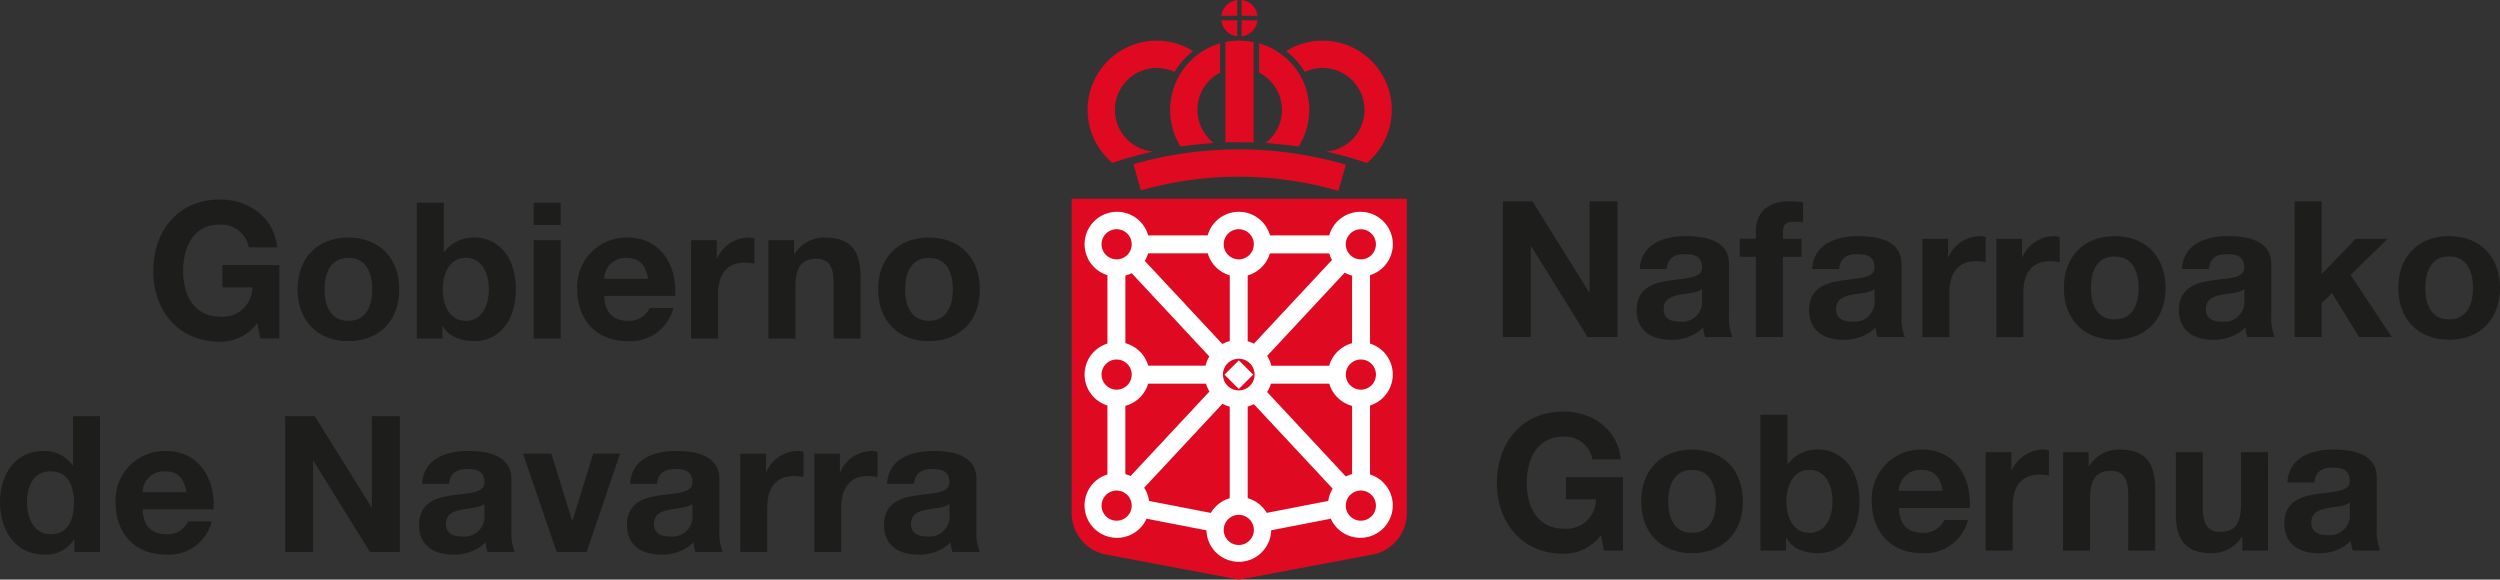 <?xml version="1.0" encoding="utf-8"?>
<svg id="Group_6586" data-name="Group 6586" width="313.164" height="72.607" viewBox="0 0 313.164 72.607" xmlns="http://www.w3.org/2000/svg">
  <rect x="0" y="0" width="313.164" height="72.607" fill="#333333" stroke="none"/>
  <defs>
    <clipPath id="clip-path">
      <rect id="Rectangle_2551" data-name="Rectangle 2551" width="313.164" height="72.607" fill="none"/>
    </clipPath>
  </defs>
  <g id="Group_6585" data-name="Group 6585" clip-path="url(#clip-path)">
    <path id="Path_12174" data-name="Path 12174" d="M61.4,1.973V0a2.293,2.293,0,0,1,2,1.973Z" transform="translate(94.131 0)" fill="#df0a22"/>
    <path id="Path_12175" data-name="Path 12175" d="M61.4,1.007h2a2.292,2.292,0,0,1-2,2Z" transform="translate(94.131 1.544)" fill="#df0a22"/>
    <path id="Path_12176" data-name="Path 12176" d="M62.387,3a2.288,2.288,0,0,1-1.988-2h1.988Z" transform="translate(92.589 1.545)" fill="#df0a22" fill-rule="evenodd"/>
    <path id="Path_12177" data-name="Path 12177" d="M62.387,1.972H60.4A2.293,2.293,0,0,1,62.387,0Z" transform="translate(92.592 0.002)" fill="#df0a22" fill-rule="evenodd"/>
    <path id="Path_12178" data-name="Path 12178" d="M81.729,12.586a45.122,45.122,0,0,0-12.48-1.778A44.583,44.583,0,0,0,56.992,12.53l-.917-3.28h-.028a47.847,47.847,0,0,1,26.626.056Z" transform="translate(85.917 11.325)" fill="#df0a22"/>
    <path id="Path_12179" data-name="Path 12179" d="M60.6,14.742c.555-.028,1.084,0,1.611,0,.641,0,1.279,0,1.92.028V2.206a9.172,9.172,0,0,0-1.781-.2,8.883,8.883,0,0,0-1.75.167Z" transform="translate(92.898 3.083)" fill="#df0a22"/>
    <path id="Path_12180" data-name="Path 12180" d="M63.317,14.623c-1.391.111-2.779.251-4.141.446a8.592,8.592,0,0,1-1.307-4.587,8.7,8.7,0,0,1,6.254-8.338V5.811a5.255,5.255,0,0,0-.805,8.812" transform="translate(88.71 3.285)" fill="#df0a22"/>
    <path id="Path_12181" data-name="Path 12181" d="M64.682,5.929a5.545,5.545,0,0,0-2.252-.5,5.25,5.25,0,0,0-.443,10.479A45.7,45.7,0,0,0,56.9,17.325,8.663,8.663,0,0,1,62.43,2.011,8.538,8.538,0,0,1,66.99,3.318a8.964,8.964,0,0,0-2.308,2.611" transform="translate(82.454 3.083)" fill="#df0a22"/>
    <path id="Path_12182" data-name="Path 12182" d="M63.074,14.623c1.391.111,2.779.251,4.141.446A8.64,8.64,0,0,0,62.269,2.143V5.811a5.255,5.255,0,0,1,2.862,4.671,5.172,5.172,0,0,1-2.057,4.141" transform="translate(95.455 3.285)" fill="#df0a22"/>
    <path id="Path_12183" data-name="Path 12183" d="M65.943,5.929a5.247,5.247,0,1,1,2.693,9.977h-.028a44.084,44.084,0,0,1,5.086,1.418h.03A8.664,8.664,0,0,0,68.167,2.011a8.526,8.526,0,0,0-4.559,1.307,9.569,9.569,0,0,1,2.335,2.611" transform="translate(97.508 3.083)" fill="#df0a22"/>
    <path id="Path_12184" data-name="Path 12184" d="M73.977,57.543,57.61,54.458A5.309,5.309,0,0,1,53,49.179V9.827H94.986V49.179a5.312,5.312,0,0,1-4.612,5.279Z" transform="translate(81.242 15.064)" fill="#df0a22" fill-rule="evenodd"/>
    <rect id="Rectangle_2550" data-name="Rectangle 2550" width="2.537" height="2.537" transform="translate(153.387 46.931) rotate(-45)" fill="#fff"/>
    <path id="Path_12185" data-name="Path 12185" d="M92.245,30.858a4.064,4.064,0,0,0-2.852-3.878V18.413a4.061,4.061,0,1,0-5.111-4.985H76.865a4.059,4.059,0,0,0-7.812,0H61.607A4.061,4.061,0,1,0,56.5,18.416v8.561a4.062,4.062,0,0,0,0,7.761v8.635a4.061,4.061,0,1,0,4.9,5.542l7.5,1.459a4.058,4.058,0,0,0,8.113-.005l7.467-1.451a4.06,4.06,0,1,0,4.911-5.542v-8.64a4.064,4.064,0,0,0,2.852-3.878m-4-18.2a1.888,1.888,0,1,1-1.887,1.89,1.89,1.89,0,0,1,1.887-1.89m-2.021,5.441a4.108,4.108,0,0,0,.919.37v8.468a4.069,4.069,0,0,0-2.862,2.817H77.032a4.264,4.264,0,0,0-.527-1.231Zm-9.369-2.419h7.434a4.021,4.021,0,0,0,.342.826L74.846,26.995a4.138,4.138,0,0,0-.778-.306V18.444a4.071,4.071,0,0,0,2.786-2.769M74.933,30.863a1.982,1.982,0,1,1-1.981-1.981,1.981,1.981,0,0,1,1.981,1.981M72.952,12.653a1.888,1.888,0,1,1-1.89,1.89,1.889,1.889,0,0,1,1.89-1.89M61.6,15.675h7.465a4.05,4.05,0,0,0,2.761,2.758v8.235a4.188,4.188,0,0,0-.93.37L61.179,16.625a4.146,4.146,0,0,0,.418-.95m7.667,12.918a4.289,4.289,0,0,0-.476,1.155H61.607a4.071,4.071,0,0,0-2.86-2.814V18.461a4,4,0,0,0,.788-.3Zm-13.5-14.05a1.888,1.888,0,1,1,1.887,1.887,1.889,1.889,0,0,1-1.887-1.887m0,16.32a1.888,1.888,0,1,1,1.887,1.89,1.889,1.889,0,0,1-1.887-1.89m1.887,18.306a1.888,1.888,0,1,1,1.89-1.89,1.889,1.889,0,0,1-1.89,1.89m1.748-5.6a4.3,4.3,0,0,0-.656-.238V34.781A4.076,4.076,0,0,0,61.6,32h7.242a4.185,4.185,0,0,0,.438.983Zm10.053,4.623-7.738-1.5A4.034,4.034,0,0,0,61.1,45.04l9.805-10.517a4.326,4.326,0,0,0,.914.362V46.354a4.052,4.052,0,0,0-2.366,1.836m3.5,4.022a1.888,1.888,0,1,1,1.887-1.89,1.89,1.89,0,0,1-1.887,1.89m11.213-5.524-7.71,1.5a4.058,4.058,0,0,0-2.386-1.841V34.865a3.993,3.993,0,0,0,.77-.3l9.873,10.588a4.016,4.016,0,0,0-.547,1.54M76.5,33.046A4.243,4.243,0,0,0,76.982,32h7.308a4.072,4.072,0,0,0,2.855,2.786v8.541a3.919,3.919,0,0,0-.78.3ZM90.133,47.281a1.888,1.888,0,1,1-1.887-1.89,1.887,1.887,0,0,1,1.887,1.89M88.246,32.752a1.888,1.888,0,1,1,1.89-1.89,1.887,1.887,0,0,1-1.89,1.89" transform="translate(82.224 16.058)" fill="#fff"/>
    <path id="Path_12186" data-name="Path 12186" d="M20.61,25.347a5.756,5.756,0,0,1-4.668,2.335c-5.263,0-8.361-3.931-8.361-8.837,0-5.051,3.1-8.979,8.361-8.979,3.478,0,6.766,2.143,7.168,6H19.538a3.488,3.488,0,0,0-3.6-2.86c-3.359,0-4.62,2.86-4.62,5.836,0,2.834,1.261,5.692,4.62,5.692a3.68,3.68,0,0,0,4.048-3.668H16.228V18.083h7.145v9.195H20.989Z" transform="translate(11.62 15.124)" fill="#1d1d1b"/>
    <path id="Path_12187" data-name="Path 12187" d="M21.075,11.747c3.883,0,6.383,2.573,6.383,6.5,0,3.906-2.5,6.479-6.383,6.479-3.858,0-6.36-2.573-6.36-6.479,0-3.929,2.5-6.5,6.36-6.5m0,10.433c2.31,0,3-1.976,3-3.931,0-1.976-.691-3.951-3-3.951-2.287,0-2.976,1.976-2.976,3.951,0,1.955.689,3.931,2.976,3.931" transform="translate(22.557 18.008)" fill="#1d1d1b"/>
    <path id="Path_12188" data-name="Path 12188" d="M20.611,10.026h3.381v6.193h.048a4.549,4.549,0,0,1,3.883-1.834c2.452,0,5.1,1.976,5.1,6.477,0,4.526-2.644,6.5-5.1,6.5-1.811,0-3.311-.547-4.05-1.9h-.048v1.573H20.611Zm6.145,6.907c-2,0-2.883,1.882-2.883,3.954,0,2.049.881,3.929,2.883,3.929s2.882-1.879,2.882-3.929c0-2.072-.881-3.954-2.882-3.954" transform="translate(31.596 15.369)" fill="#1d1d1b"/>
    <path id="Path_12189" data-name="Path 12189" d="M29.774,12.812H26.393V10.026h3.381ZM26.393,14.72h3.381V27.035H26.393Z" transform="translate(40.459 15.369)" fill="#1d1d1b"/>
    <path id="Path_12190" data-name="Path 12190" d="M31.929,19.057c.094,2.145,1.142,3.121,3.024,3.121a2.784,2.784,0,0,0,2.667-1.6H40.6a5.538,5.538,0,0,1-5.762,4.144c-3.883,0-6.289-2.667-6.289-6.477a6.175,6.175,0,0,1,6.289-6.5c4.192,0,6.216,3.523,5.978,7.31Zm5.5-2.143C37.122,15.2,36.382,14.3,34.738,14.3a2.664,2.664,0,0,0-2.809,2.619Z" transform="translate(43.758 18.008)" fill="#1d1d1b"/>
    <path id="Path_12191" data-name="Path 12191" d="M34.177,12.08h3.214v2.287h.048a4.357,4.357,0,0,1,3.931-2.619,2.454,2.454,0,0,1,.737.119V15.01a6.01,6.01,0,0,0-1.216-.119c-2.475,0-3.333,1.786-3.333,3.954V24.4H34.177Z" transform="translate(52.392 18.009)" fill="#1d1d1b"/>
    <path id="Path_12192" data-name="Path 12192" d="M38,12.08h3.214v1.715h.073a4.389,4.389,0,0,1,3.761-2.047c3.6,0,4.5,2.024,4.5,5.071V24.4H46.171V17.44c0-2.024-.6-3.027-2.166-3.027-1.834,0-2.622,1.026-2.622,3.526V24.4H38Z" transform="translate(58.255 18.009)" fill="#1d1d1b"/>
    <path id="Path_12193" data-name="Path 12193" d="M49.787,11.747c3.883,0,6.383,2.573,6.383,6.5,0,3.906-2.5,6.479-6.383,6.479-3.858,0-6.36-2.573-6.36-6.479,0-3.929,2.5-6.5,6.36-6.5m0,10.433c2.31,0,3-1.976,3-3.931,0-1.976-.692-3.951-3-3.951-2.287,0-2.976,1.976-2.976,3.951,0,1.955.689,3.931,2.976,3.931" transform="translate(66.572 18.008)" fill="#1d1d1b"/>
    <path id="Path_12194" data-name="Path 12194" d="M9.314,36.015H9.266a4.085,4.085,0,0,1-3.739,1.9C1.811,37.92,0,34.729,0,31.324c0-3.311,1.834-6.383,5.456-6.383a4.3,4.3,0,0,1,3.665,1.834h.025V20.582h3.381V37.588H9.314ZM6.36,27.489c-2.216,0-2.979,1.9-2.979,3.929,0,1.93.881,3.956,2.979,3.956,2.239,0,2.905-1.955,2.905-3.979,0-2-.714-3.906-2.905-3.906" transform="translate(0 31.551)" fill="#1d1d1b"/>
    <path id="Path_12195" data-name="Path 12195" d="M9.1,29.613c.094,2.145,1.142,3.121,3.024,3.121a2.784,2.784,0,0,0,2.667-1.6h2.976a5.538,5.538,0,0,1-5.762,4.144c-3.883,0-6.289-2.667-6.289-6.477a6.175,6.175,0,0,1,6.289-6.5c4.192,0,6.216,3.523,5.978,7.31Zm5.5-2.143c-.309-1.715-1.049-2.619-2.693-2.619A2.664,2.664,0,0,0,9.1,27.47Z" transform="translate(8.762 34.189)" fill="#1d1d1b"/>
    <path id="Path_12196" data-name="Path 12196" d="M14.1,20.582h3.716l7.1,11.408h.048V20.582h3.5V37.588H24.726L17.652,26.2H17.6V37.588H14.1Z" transform="translate(21.619 31.552)" fill="#1d1d1b"/>
    <path id="Path_12197" data-name="Path 12197" d="M21.1,26.424c.193-3.169,3.027-4.121,5.79-4.121,2.452,0,5.405.547,5.405,3.5v6.406a6.287,6.287,0,0,0,.431,2.741H29.3a5.244,5.244,0,0,1-.238-1.193,5.643,5.643,0,0,1-4.144,1.525c-2.335,0-4.192-1.165-4.192-3.691,0-2.786,2.1-3.455,4.192-3.739,2.072-.309,4-.241,4-1.621,0-1.451-1-1.667-2.191-1.667-1.287,0-2.12.524-2.239,1.859Zm7.814,2.5c-.572.5-1.763.524-2.812.714-1.046.213-2,.57-2,1.811,0,1.261.978,1.57,2.074,1.57a2.513,2.513,0,0,0,2.738-2.834Z" transform="translate(31.764 34.189)" fill="#1d1d1b"/>
    <path id="Path_12198" data-name="Path 12198" d="M33.844,34.749H30.08L25.865,22.434h3.549l2.6,8.409h.048l2.6-8.409h3.359Z" transform="translate(39.649 34.39)" fill="#1d1d1b"/>
    <path id="Path_12199" data-name="Path 12199" d="M31.389,26.424c.19-3.169,3.024-4.121,5.788-4.121,2.452,0,5.405.547,5.405,3.5v6.406a6.287,6.287,0,0,0,.431,2.741H39.581a5.244,5.244,0,0,1-.238-1.193A5.643,5.643,0,0,1,35.2,35.282c-2.335,0-4.192-1.165-4.192-3.691,0-2.786,2.1-3.455,4.192-3.739,2.072-.309,4-.241,4-1.621,0-1.451-1-1.667-2.191-1.667-1.287,0-2.12.524-2.239,1.859Zm7.812,2.5c-.572.5-1.763.524-2.812.714-1.046.213-2,.57-2,1.811,0,1.261.978,1.57,2.074,1.57A2.513,2.513,0,0,0,39.2,30.186Z" transform="translate(47.532 34.189)" fill="#1d1d1b"/>
    <path id="Path_12200" data-name="Path 12200" d="M36.611,22.637h3.214v2.287h.048A4.356,4.356,0,0,1,43.8,22.3a2.456,2.456,0,0,1,.737.122v3.143a6,6,0,0,0-1.213-.119c-2.477,0-3.336,1.786-3.336,3.951v5.552H36.611Z" transform="translate(56.123 34.189)" fill="#1d1d1b"/>
    <path id="Path_12201" data-name="Path 12201" d="M40.268,22.637h3.214v2.287h.048A4.359,4.359,0,0,1,47.462,22.3a2.443,2.443,0,0,1,.737.122v3.143a6.01,6.01,0,0,0-1.216-.119c-2.475,0-3.333,1.786-3.333,3.951v5.552H40.268Z" transform="translate(61.729 34.189)" fill="#1d1d1b"/>
    <path id="Path_12202" data-name="Path 12202" d="M44.1,26.424c.193-3.169,3.027-4.121,5.79-4.121,2.452,0,5.405.547,5.405,3.5v6.406a6.287,6.287,0,0,0,.431,2.741H52.292a5.245,5.245,0,0,1-.238-1.193,5.643,5.643,0,0,1-4.144,1.525c-2.335,0-4.192-1.165-4.192-3.691,0-2.786,2.1-3.455,4.192-3.739,2.072-.309,4-.241,4-1.621,0-1.451-1-1.667-2.191-1.667-1.287,0-2.12.524-2.239,1.859Zm7.814,2.5c-.572.5-1.763.524-2.812.714-1.046.213-2,.57-2,1.811,0,1.261.978,1.57,2.074,1.57a2.513,2.513,0,0,0,2.738-2.834Z" transform="translate(67.018 34.189)" fill="#1d1d1b"/>
    <path id="Path_12203" data-name="Path 12203" d="M74.322,9.956h3.716l7.1,11.408h.048V9.956h3.5V26.963H84.945L77.87,15.577h-.048V26.963h-3.5Z" transform="translate(113.932 15.263)" fill="#1d1d1b"/>
    <path id="Path_12204" data-name="Path 12204" d="M81.322,15.8c.19-3.169,3.024-4.121,5.788-4.121,2.452,0,5.405.547,5.405,3.5v6.408a6.268,6.268,0,0,0,.431,2.738H89.514a5.272,5.272,0,0,1-.238-1.193,5.643,5.643,0,0,1-4.144,1.525c-2.335,0-4.192-1.165-4.192-3.691,0-2.786,2.1-3.455,4.192-3.739,2.072-.309,4-.238,4-1.619,0-1.454-1-1.669-2.191-1.669-1.287,0-2.12.524-2.239,1.859Zm7.812,2.5c-.572.5-1.763.524-2.812.714-1.046.213-2,.572-2,1.811,0,1.261.978,1.57,2.074,1.57a2.513,2.513,0,0,0,2.738-2.834Z" transform="translate(124.077 17.9)" fill="#1d1d1b"/>
    <path id="Path_12205" data-name="Path 12205" d="M88.06,16.911H86.036V14.647H88.06v-.952c0-2.166,1.358-3.739,4.121-3.739.6,0,1.213.071,1.786.1v2.525a10.4,10.4,0,0,0-1.239-.073c-.9,0-1.284.382-1.284,1.406v.737h2.333v2.264H91.444V26.962H88.06Z" transform="translate(131.889 15.262)" fill="#1d1d1b"/>
    <path id="Path_12206" data-name="Path 12206" d="M89.848,15.8c.193-3.169,3.027-4.121,5.79-4.121,2.452,0,5.405.547,5.405,3.5v6.408a6.311,6.311,0,0,0,.428,2.738h-3.43a5.271,5.271,0,0,1-.238-1.193,5.643,5.643,0,0,1-4.144,1.525c-2.335,0-4.192-1.165-4.192-3.691,0-2.786,2.1-3.455,4.192-3.739,2.072-.309,4-.238,4-1.619,0-1.454-1-1.669-2.191-1.669-1.287,0-2.12.524-2.239,1.859Zm7.814,2.5c-.572.5-1.763.524-2.812.714-1.046.213-2,.572-2,1.811,0,1.261.978,1.57,2.074,1.57a2.513,2.513,0,0,0,2.738-2.834Z" transform="translate(137.15 17.9)" fill="#1d1d1b"/>
    <path id="Path_12207" data-name="Path 12207" d="M95.072,12.01h3.214V14.3h.048a4.357,4.357,0,0,1,3.931-2.619A2.441,2.441,0,0,1,103,11.8V14.94a6.01,6.01,0,0,0-1.216-.119c-2.475,0-3.333,1.786-3.333,3.954v5.55H95.072Z" transform="translate(145.741 17.902)" fill="#1d1d1b"/>
    <path id="Path_12208" data-name="Path 12208" d="M98.729,12.01h3.214V14.3h.048a4.357,4.357,0,0,1,3.931-2.619,2.441,2.441,0,0,1,.737.119V14.94a6,6,0,0,0-1.213-.119c-2.477,0-3.336,1.786-3.336,3.954v5.55H98.729Z" transform="translate(151.347 17.902)" fill="#1d1d1b"/>
    <path id="Path_12209" data-name="Path 12209" d="M108.427,11.677c3.883,0,6.383,2.573,6.383,6.5,0,3.906-2.5,6.479-6.383,6.479-3.858,0-6.36-2.573-6.36-6.479,0-3.929,2.5-6.5,6.36-6.5m0,10.433c2.31,0,3-1.976,3-3.931,0-1.976-.691-3.954-3-3.954-2.287,0-2.976,1.978-2.976,3.954,0,1.955.689,3.931,2.976,3.931" transform="translate(156.464 17.9)" fill="#1d1d1b"/>
    <path id="Path_12210" data-name="Path 12210" d="M108.136,15.8c.19-3.169,3.024-4.121,5.788-4.121,2.454,0,5.408.547,5.408,3.5v6.408a6.273,6.273,0,0,0,.428,2.738h-3.432a5.136,5.136,0,0,1-.236-1.193,5.653,5.653,0,0,1-4.146,1.525c-2.335,0-4.19-1.165-4.19-3.691,0-2.786,2.095-3.455,4.19-3.739,2.074-.309,4-.238,4-1.619,0-1.454-1-1.669-2.194-1.669-1.284,0-2.12.524-2.237,1.859Zm7.814,2.5c-.575.5-1.765.524-2.812.714-1.049.213-2,.572-2,1.811,0,1.261.978,1.57,2.077,1.57a2.515,2.515,0,0,0,2.738-2.834Z" transform="translate(165.185 17.9)" fill="#1d1d1b"/>
    <path id="Path_12211" data-name="Path 12211" d="M113.482,9.956h3.381v9.121l4.263-4.43h4l-4.645,4.526,5.17,7.789h-4.1l-3.384-5.5-1.31,1.261v4.24h-3.381Z" transform="translate(173.963 15.263)" fill="#1d1d1b"/>
    <path id="Path_12212" data-name="Path 12212" d="M124.965,11.677c3.883,0,6.383,2.573,6.383,6.5,0,3.906-2.5,6.479-6.383,6.479-3.858,0-6.36-2.573-6.36-6.479,0-3.929,2.5-6.5,6.36-6.5m0,10.433c2.31,0,3-1.976,3-3.931,0-1.976-.691-3.954-3-3.954-2.287,0-2.976,1.978-2.976,3.954,0,1.955.689,3.931,2.976,3.931" transform="translate(181.816 17.9)" fill="#1d1d1b"/>
    <path id="Path_12213" data-name="Path 12213" d="M87.06,35.833a5.753,5.753,0,0,1-4.668,2.335c-5.263,0-8.361-3.931-8.361-8.837,0-5.051,3.1-8.979,8.361-8.979,3.478,0,6.766,2.143,7.168,6H85.988a3.488,3.488,0,0,0-3.6-2.86c-3.359,0-4.62,2.86-4.62,5.836,0,2.834,1.261,5.692,4.62,5.692a3.68,3.68,0,0,0,4.048-3.668H82.677V28.569h7.145v9.195H87.439Z" transform="translate(113.484 31.199)" fill="#1d1d1b"/>
    <path id="Path_12214" data-name="Path 12214" d="M87.525,22.233c3.883,0,6.383,2.573,6.383,6.5,0,3.906-2.5,6.479-6.383,6.479-3.858,0-6.36-2.573-6.36-6.479,0-3.929,2.5-6.5,6.36-6.5m0,10.433c2.31,0,3-1.978,3-3.931,0-1.976-.692-3.954-3-3.954-2.287,0-2.976,1.978-2.976,3.954,0,1.953.689,3.931,2.976,3.931" transform="translate(124.422 34.082)" fill="#1d1d1b"/>
    <path id="Path_12215" data-name="Path 12215" d="M87.061,20.512h3.382v6.193h.048a4.549,4.549,0,0,1,3.883-1.834c2.452,0,5.1,1.976,5.1,6.477,0,4.526-2.644,6.5-5.1,6.5-1.811,0-3.311-.547-4.05-1.9h-.048v1.573H87.061Zm6.145,6.907c-2,0-2.883,1.882-2.883,3.954,0,2.049.881,3.931,2.883,3.931s2.882-1.882,2.882-3.931c0-2.072-.881-3.954-2.882-3.954" transform="translate(133.46 31.444)" fill="#1d1d1b"/>
    <path id="Path_12216" data-name="Path 12216" d="M95.953,29.543c.094,2.145,1.142,3.121,3.024,3.121a2.784,2.784,0,0,0,2.667-1.6h2.976a5.538,5.538,0,0,1-5.762,4.144c-3.883,0-6.289-2.667-6.289-6.477a6.175,6.175,0,0,1,6.289-6.5c4.192,0,6.216,3.523,5.978,7.31Zm5.5-2.143c-.309-1.715-1.049-2.619-2.69-2.619A2.665,2.665,0,0,0,95.953,27.4Z" transform="translate(141.904 34.082)" fill="#1d1d1b"/>
    <path id="Path_12217" data-name="Path 12217" d="M98.2,22.567h3.214v2.287h.048a4.359,4.359,0,0,1,3.931-2.622,2.456,2.456,0,0,1,.737.122V25.5a6.01,6.01,0,0,0-1.216-.119c-2.475,0-3.333,1.786-3.333,3.954v5.55H98.2Z" transform="translate(150.539 34.082)" fill="#1d1d1b"/>
    <path id="Path_12218" data-name="Path 12218" d="M102.026,22.567h3.214v1.715h.071a4.4,4.4,0,0,1,3.764-2.049c3.6,0,4.5,2.026,4.5,5.074v7.576h-3.381V27.927c0-2.024-.6-3.027-2.166-3.027-1.834,0-2.622,1.026-2.622,3.526v6.456h-3.381Z" transform="translate(156.401 34.082)" fill="#1d1d1b"/>
    <path id="Path_12219" data-name="Path 12219" d="M119.152,34.679h-3.214V32.964h-.073a4.383,4.383,0,0,1-3.761,2.047c-3.6,0-4.5-2.024-4.5-5.071V22.364h3.382v6.955c0,2.026.6,3.027,2.166,3.027,1.834,0,2.622-1.026,2.622-3.526V22.364h3.382Z" transform="translate(164.949 34.283)" fill="#1d1d1b"/>
    <path id="Path_12220" data-name="Path 12220" d="M113.352,26.354c.19-3.169,3.024-4.121,5.788-4.121,2.452,0,5.405.547,5.405,3.5v6.406a6.287,6.287,0,0,0,.431,2.741h-3.432a5.243,5.243,0,0,1-.238-1.193,5.643,5.643,0,0,1-4.144,1.525c-2.335,0-4.192-1.165-4.192-3.691,0-2.786,2.1-3.455,4.192-3.739,2.072-.309,4-.241,4-1.621,0-1.451-1-1.667-2.191-1.667-1.287,0-2.12.524-2.239,1.859Zm7.812,2.5c-.572.5-1.763.524-2.812.714-1.046.213-2,.57-2,1.811,0,1.261.978,1.57,2.074,1.57a2.513,2.513,0,0,0,2.738-2.834Z" transform="translate(173.178 34.082)" fill="#1d1d1b"/>
  </g>
</svg>